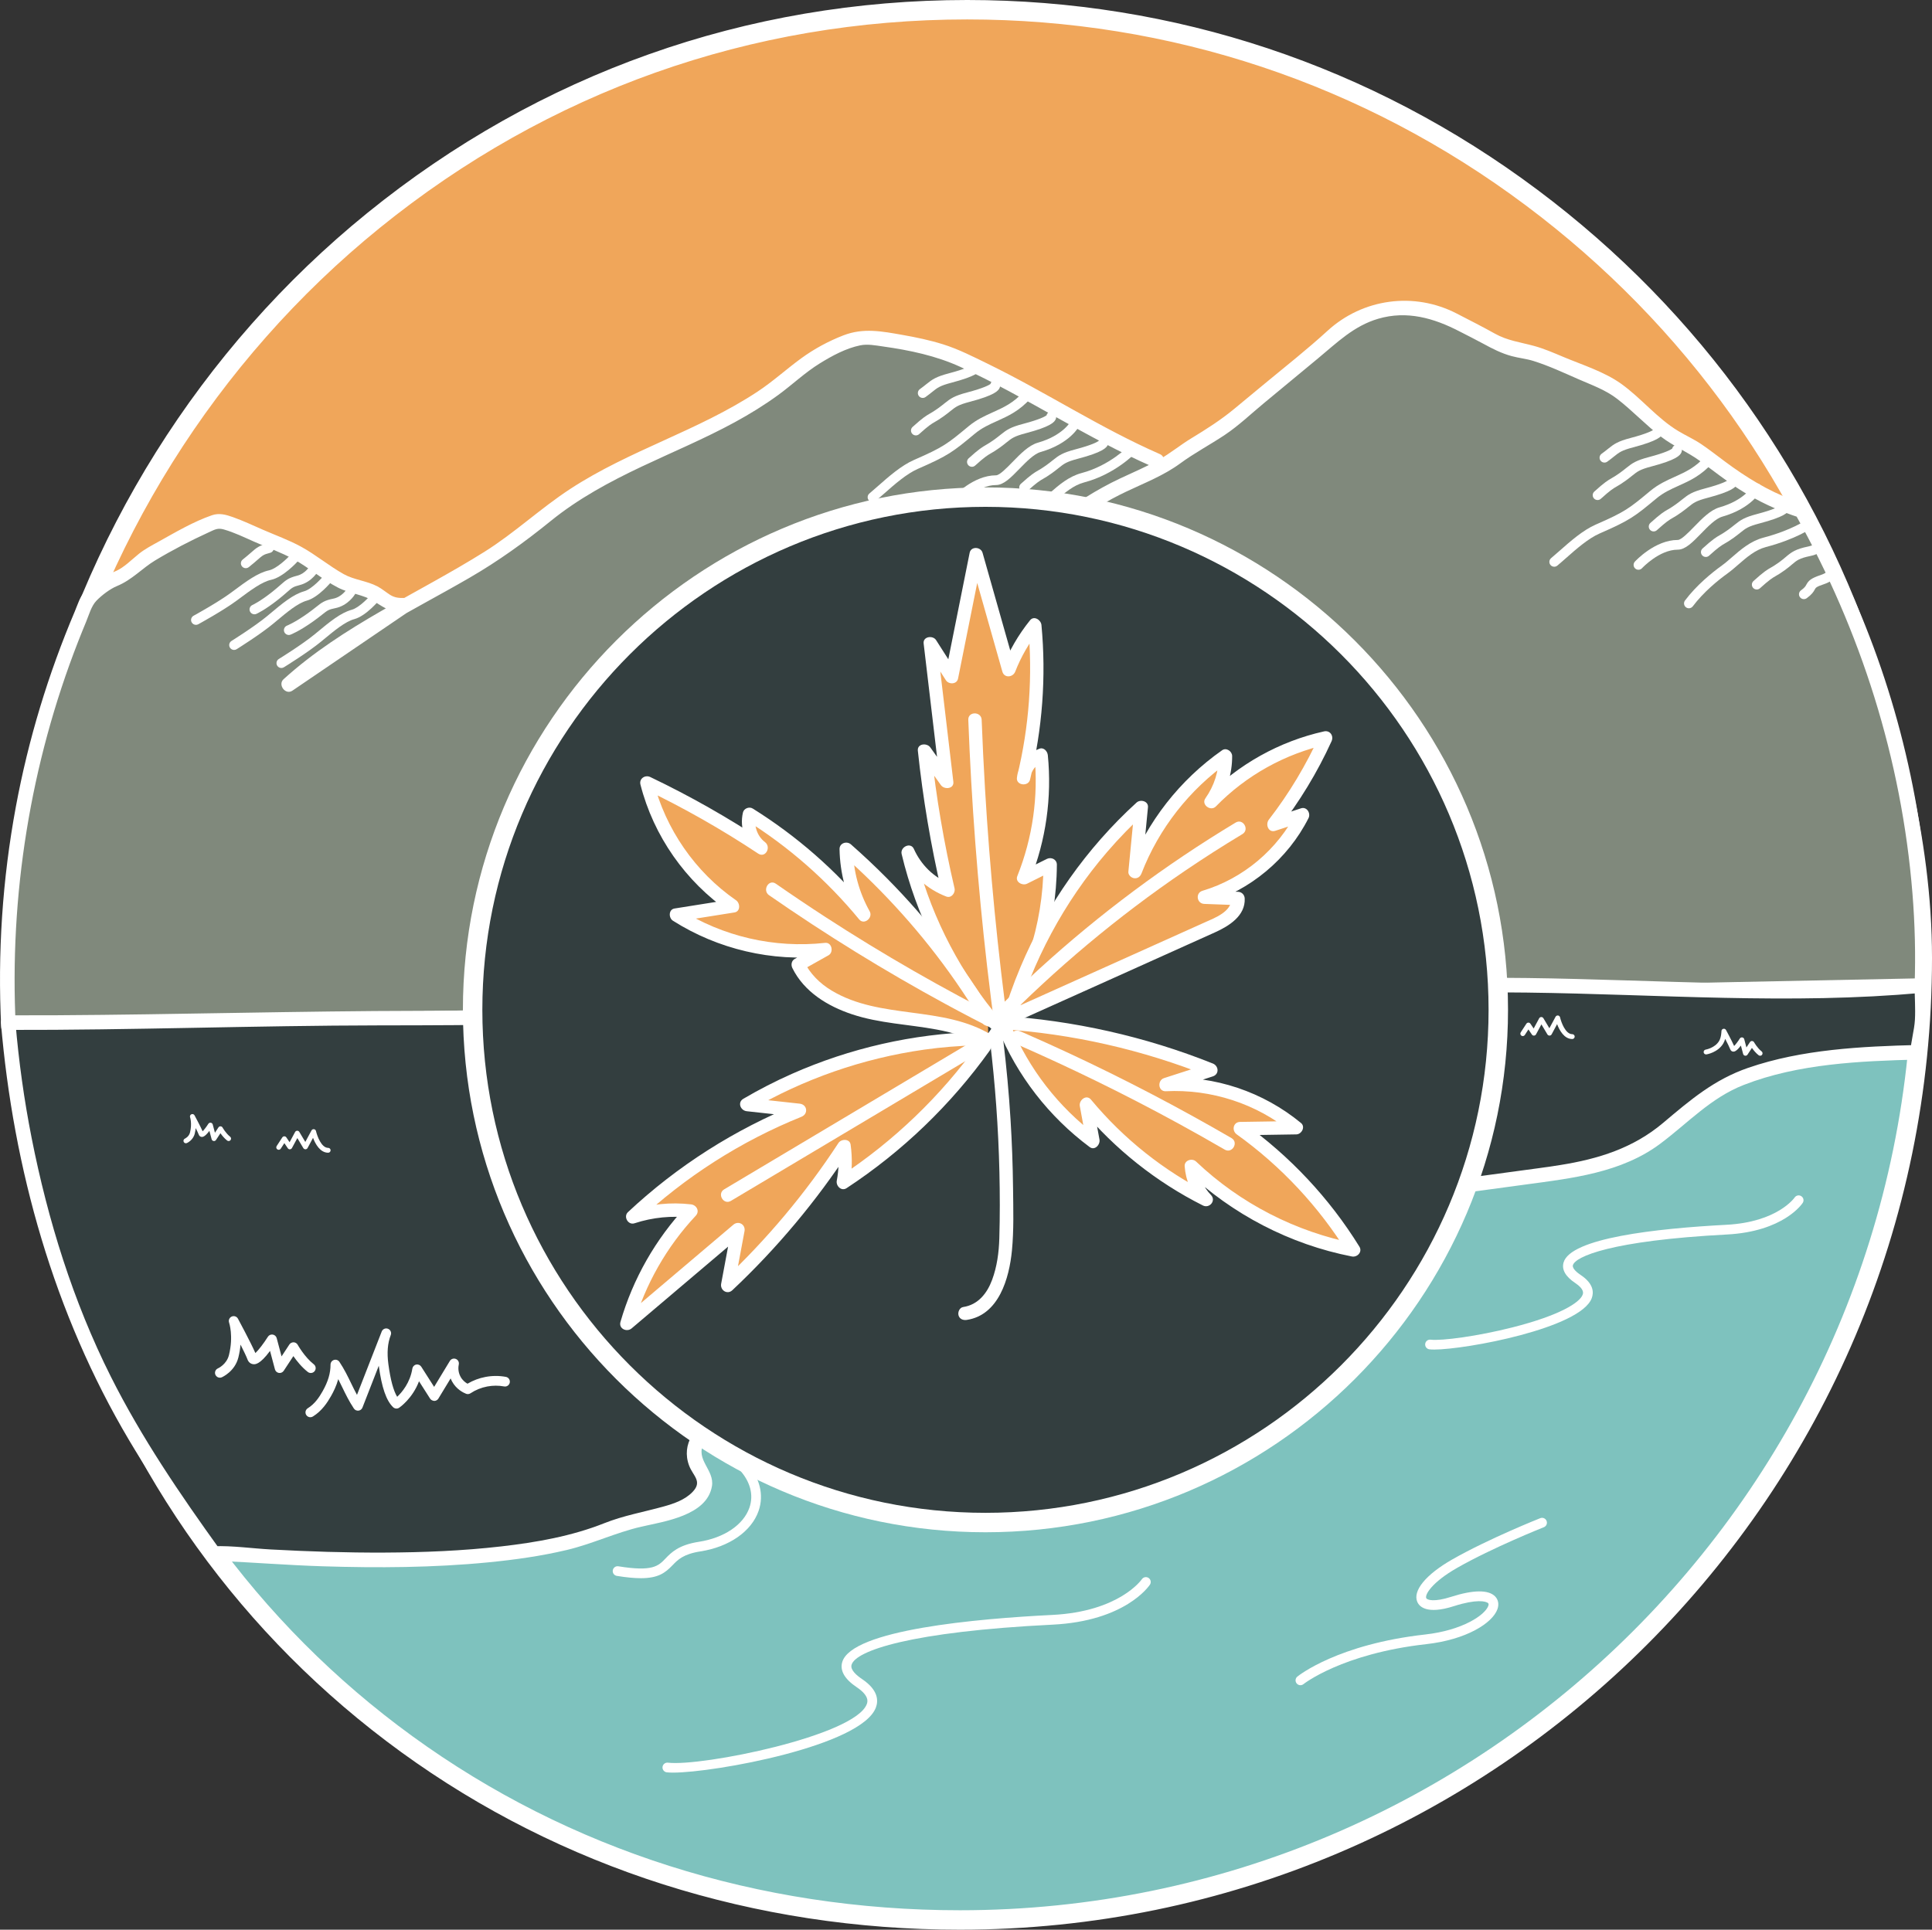 <svg xmlns="http://www.w3.org/2000/svg" id="Layer_2" width="397.492" height="397.111" viewBox="0 0 397.492 397.111"><rect x="0" y="0" width="397.492" height="397.111" fill="#333333" stroke="none"/><g id="Layer_1-2" data-name="Layer_1"><g><g><g><path d="M8.697,154.191C29.113,66.926,106.569,2,199.003,2c87,0,160.731,57.516,186.122,137.039" fill="#f0a65a"></path><path d="M10.644,154.646l-3.895-.911c10.073-43.057,34.519-82.093,68.834-109.918C110.936,15.152,153.614,0,199.003,0c42.617,0,83.2,13.52,117.362,39.097,33.485,25.071,57.921,59.42,70.665,99.334l-3.811,1.217c-12.49-39.117-36.437-72.78-69.252-97.349C280.503,17.244,240.749,4,199.003,4c-44.462,0-86.269,14.843-120.9,42.924C44.474,74.193,20.517,112.449,10.644,154.646Z" fill="#fff"></path></g><g><path d="M382.998,132.75c6.932,20.179,12.494,41.83,12.494,64.361,0,109.352-88.647,198-198,198-85.833,0-156.96-52.794-182.145-131.18" fill="#7ec2be"></path><path d="M197.493,397.111c-42.285,0-82.048-12.648-114.991-36.577-32.613-23.69-56.493-56.884-69.059-95.992l3.809-1.223c12.304,38.294,35.68,70.791,67.601,93.979,32.255,23.43,71.205,35.813,112.64,35.813,108.075,0,196-87.925,196-196,0-24.793-7.068-48.235-12.386-63.711l3.783-1.3c5.41,15.747,12.603,39.619,12.603,65.011,0,110.28-89.72,200-200,200Z" fill="#fff"></path></g><g><path d="M237.869,94.741c-18.359-7.998-23.282-13.326-41.582-21.459-5.333-2.37-16.65-3.896-18.336-3.848-2.96.083-9.812,3.256-14.256,7.108-16.481,14.284-36.174,16.508-52.741,30.692-15.111,12.938-35.226,18.67-51.555,33.604l23.931-16.28c-4.583.218-3.435-1.815-8.82-3.572-3.435-1.12-3.344-.577-6.274-2.69-4.04-2.914-8.647-5.706-13.353-7.341-1.624-.564-8.476-4.025-10.164-3.7-1.9.365-13.738,6.582-15.188,7.863-7.504,6.629-3.813,1.313-11.317,7.942-4.643,10.384-9.547,23.82-12.838,39.925-3.896,19.065-4.282,35.753-3.626,48.411,131.71-2.581,261.951-5.992,393.662-8.573.527-13.857-.782-32.484-6.754-54.708-4.811-17.904-11.989-32.374-17.981-43.025-13.162-4.167-18.419-11.445-25.033-14.495-4.726-2.179-10.953-10.117-15.801-12.01-3.748-1.463-12.694-5.788-15.834-6.218-2.873-.393-5.634-1.392-8.09-2.934l-8-4.149c-7.144-2.744-11.34-2.354-16.232-.66-3.311,1.147-6.271,3.129-8.682,5.672l-18.641,15.432c-2.604,2.746-8.887,5.649-11.852,8-3.802,3.015-9.495,4.98-13.778,7.259-4.681,2.491-11.111,6.588-18.222,13.191" fill="#80897c"></path><path d="M238.626,93.446c-12.253-5.366-23.378-12.71-35.37-18.566-2.995-1.463-6.021-3.012-9.21-4.015-2.737-.861-5.563-1.45-8.386-1.946-4.234-.745-8.018-1.494-12.131.093-3.082,1.19-6.031,2.79-8.699,4.736-3.048,2.224-5.813,4.761-8.974,6.847-6.058,4-12.664,7.038-19.256,10.035-6.595,2.998-13.21,6.022-19.289,9.996-6.126,4.005-11.436,9.043-17.656,12.94-13.879,8.697-29.052,15.093-41.316,26.211-1.246,1.13.399,3.321,1.818,2.356,7.977-5.427,15.954-10.853,23.931-16.28,1.165-.793.82-2.838-.757-2.795-1.153.031-2.108-.023-3.092-.656-.886-.569-1.666-1.249-2.608-1.741-2.19-1.142-4.776-1.319-6.904-2.506-3.03-1.691-5.712-3.97-8.775-5.646-2.531-1.386-5.2-2.333-7.83-3.482-2.045-.893-4.07-1.851-6.175-2.599-1.463-.52-2.846-.912-4.35-.392-3.821,1.321-7.499,3.5-11.018,5.457-1.365.759-2.789,1.5-4.011,2.483-1.482,1.193-3.07,2.826-4.721,3.534-1.184.507-2.244.927-3.301,1.701-1.051.77-2.215,1.6-3.114,2.544-.997,1.047-1.455,2.678-2.019,4.008-5.486,12.925-9.584,26.42-12.146,40.228-2.776,14.957-3.784,30.213-3.017,45.404.04.798.655,1.517,1.5,1.5,51.42-1.008,102.837-2.147,154.253-3.315,51.059-1.16,102.118-2.348,153.178-3.463,28.743-.628,57.486-1.231,86.23-1.795.833-.016,1.47-.675,1.5-1.5.881-24.22-3.556-49.154-12.236-71.746-2.122-5.522-4.514-10.941-7.139-16.242-1.152-2.327-2.349-4.631-3.585-6.914-.57-1.053-1.117-2.13-1.737-3.154-.784-1.294-2.067-1.405-3.437-1.911-5.032-1.856-9.553-4.657-13.84-7.844-1.613-1.199-3.197-2.44-4.858-3.571-1.539-1.049-3.21-1.787-4.796-2.741-4.357-2.623-7.626-6.78-11.755-9.73-3.472-2.48-8.007-3.889-11.922-5.535-1.968-.828-3.963-1.698-6.029-2.257-2.793-.756-5.452-1.079-8.04-2.531-2.562-1.437-5.192-2.755-7.8-4.108-8.771-4.549-19.338-3.124-26.624,3.548-4.131,3.783-8.555,7.261-12.873,10.835-2.093,1.733-4.186,3.465-6.279,5.198-2.811,2.327-5.755,4.197-8.881,6.095-2.267,1.377-4.308,3.078-6.619,4.379-2.601,1.463-5.359,2.616-8.054,3.889-4.777,2.258-9.257,5.13-13.457,8.328-2.602,1.981-5.096,4.09-7.5,6.306-1.423,1.311.703,3.429,2.121,2.121,6.008-5.536,12.671-10.504,20.069-14.032,3.779-1.802,7.766-3.329,11.162-5.827,2.949-2.169,6.176-3.861,9.215-5.893,2.808-1.877,5.367-4.323,7.973-6.48,3.739-3.095,7.478-6.19,11.217-9.286,3.881-3.213,7.327-6.647,12.327-8.119,5.933-1.746,11.476-.139,16.774,2.609,1.616.838,3.254,1.643,4.851,2.516,1.891,1.034,3.739,1.981,5.834,2.552,1.488.406,3.019.539,4.493,1.002,3.188,1,6.247,2.436,9.303,3.772,2.754,1.205,5.543,2.184,7.944,4.041,3.164,2.446,5.901,5.398,9.079,7.829,2.427,1.856,5.266,3.027,7.756,4.811,2.767,1.983,5.414,4.123,8.28,5.967,3.874,2.493,8.049,4.416,12.429,5.835l-.896-.689c13.489,24.032,21.863,50.433,24.085,77.954.511,6.327.675,12.679.444,19.022l1.5-1.5c-51.42,1.008-102.837,2.147-154.253,3.315-51.059,1.16-102.118,2.348-153.178,3.463-28.743.628-57.486,1.231-86.23,1.795l1.5,1.5c-1.366-27.046,2.994-54.214,12.856-79.445.524-1.341,1.063-2.676,1.617-4.004.574-1.375,1.062-3.225,2.108-4.313,1.118-1.161,2.842-2.455,4.22-3.021,3.128-1.285,5.216-3.685,7.865-5.279,3.533-2.127,7.243-4.049,10.992-5.766,1.301-.596,1.873-.967,3.135-.61,2.148.609,4.19,1.609,6.226,2.509,2.736,1.21,5.535,2.19,8.17,3.633,3.157,1.728,5.923,4.189,9.103,5.826,2.438,1.255,5.235,1.396,7.587,2.919,2.137,1.384,3.528,2.285,6.203,2.213l-.757-2.795c-7.977,5.427-15.954,10.853-23.931,16.28.606.785,1.212,1.571,1.818,2.356,10.714-9.713,23.762-15.823,36.159-23.008,5.965-3.457,11.393-7.38,16.74-11.714,5.646-4.576,12.083-8.042,18.63-11.137,6.401-3.025,12.949-5.75,19.172-9.141,3.101-1.69,6.118-3.545,8.972-5.628,2.892-2.111,5.482-4.603,8.535-6.488,2.531-1.563,5.364-3.104,8.307-3.71,1.531-.315,3.161.013,4.688.228,5.484.771,10.898,1.901,15.949,4.215,13.519,6.195,25.865,14.549,39.502,20.521,1.752.767,3.28-1.817,1.514-2.59h0Z" fill="#fff"></path></g><g><path d="M394.549,216.545c-31.498.77-39.989,6.443-45.091,10.332-3.596,2.741-6.735,6.081-10.539,8.525-6.72,4.317-14.92,5.49-22.835,6.562l-36.627,4.959c-2.982.404-4.067,4.154-1.762,6.088h0c.836.701.732,2.017-.198,2.588-18.417,11.298-42.65,6.57-64.328,9.773-4.279.632-8.756,1.722-11.828,4.767-2.359,2.337-3.603,5.552-5.533,8.254-4.593,6.431-12.67,9.429-20.484,10.609-7.814,1.18-15.824.908-23.556,2.541-3.084.651-6.348,1.778-8.086,4.408-1.303,1.972-1.115,4.951.362,6.592,1.124,1.249,1.361,3.049.414,4.437-3.587,5.258-12.334,4.767-18.664,7.483-24.784,10.633-78.381,5.076-81.809,5.234-8.817-12.249-21.624-29.965-29.98-52.996-7.973-21.973-11.097-41.616-12.317-56.257,29.282.082,51.776-1.01,81.057-.928,12.428.035,33.261-.176,45.63-1.387,16.212-1.587,33.858.127,50.074-1.418,15.045-1.433,28.961-1.278,44.069-1.639,18.619-.446,37.826.488,56.375-1.185,39.382-3.552,77.135,2.488,116.518-1.064,0,2.272.082,4.377.082,6.649,0,2.321-.943,4.753-.943,7.074Z" fill="#333e3f"></path><path d="M394.549,215.045c-11.588.3-23.81.888-34.873,4.702-6.99,2.41-11.898,6.6-17.499,11.327-6.17,5.207-13.329,7.427-21.191,8.68-2.89.461-5.795.83-8.695,1.223-8.027,1.087-16.053,2.173-24.08,3.26-2.935.397-5.883.742-8.811,1.193-1.738.268-3.192,1.193-3.959,2.819-.826,1.753-.471,6.262,2.255,6.262l-1.061-.439c.355.394-6.291,3.456-6.845,3.669-2.526.973-5.131,1.73-7.771,2.324-5.08,1.143-10.272,1.659-15.464,1.956-10.484.599-21.03.271-31.467,1.589-4.733.598-9.722,1.399-13.59,4.416-3.909,3.05-5.25,8.057-8.63,11.56-7.518,7.79-19.273,8.287-29.353,9.017-5.427.393-11.472.601-16.512,2.859-3.954,1.771-6.895,5.724-5.219,10.159.8,2.117,2.804,3.232.698,5.414-1.569,1.625-3.817,2.396-5.941,2.986-4.127,1.146-8.23,1.853-12.23,3.444-6.721,2.673-13.994,3.943-21.15,4.766-7.988.918-16.042,1.239-24.079,1.275-7.807.035-15.612-.219-23.407-.645-3.85-.211-7.83-.801-11.69-.663l1.295.743c-8.228-11.43-16.153-23.056-22.486-35.668-7.756-15.447-12.945-32.174-16.287-49.107-1.547-7.84-2.648-15.758-3.32-23.721l-1.5,1.5c25.474.062,50.935-.898,76.408-.932,10.615-.014,21.225-.012,31.836-.343,11.157-.348,22.257-1.627,33.418-1.756,6.583-.076,13.167.051,19.751-.011,6.567-.062,13.058-.551,19.6-1.058,13.371-1.036,26.796-.981,40.196-1.282,13.484-.303,26.974.082,40.457-.302,13.562-.386,27.031-1.91,40.611-2.025,27.132-.229,54.25,2.222,81.377.799,3.361-.176,6.718-.416,10.071-.713l-1.5-1.5c.009,2.323.194,4.679.069,6.999-.122,2.267-.844,4.447-.93,6.724-.073,1.931,2.927,1.928,3,0,.086-2.272.826-4.453.93-6.724.106-2.323-.06-4.673-.069-6.999-.003-.758-.687-1.572-1.5-1.5-27.012,2.394-54.075.291-81.12-.057-6.772-.087-13.546-.057-20.314.187-6.807.245-13.571.899-20.364,1.342-13.599.886-27.235.592-40.853.647-13.382.054-26.813.233-40.184.815-6.65.29-13.262,1.025-19.905,1.375-6.538.345-13.089.299-19.634.271-6.538-.028-13.084-.054-19.613.334-5.125.304-10.228.856-15.358,1.111-10.528.522-21.077.658-31.616.672-24.945.033-49.875.768-74.818.91-3.314.019-6.629.023-9.943.015-.761-.002-1.568.69-1.5,1.5,2.542,30.108,10.925,59.898,26.387,85.965,3.36,5.664,6.994,11.16,10.772,16.553,1.674,2.389,3.357,4.774,5.08,7.127.782,1.067,1.462,1.083,2.63,1.133,7.124.31,14.23.883,21.361,1.105,11.335.353,22.727.294,34.022-.809,5.437-.531,10.875-1.291,16.194-2.554,5.239-1.244,10.089-3.59,15.322-4.79,4.715-1.081,13.448-2.281,14.512-8.287.606-3.423-3.549-5.507-1.627-8.945,1.854-3.317,6.88-3.962,10.238-4.484,14.017-2.18,31.808.094,41.556-12.682,2.205-2.89,3.466-6.542,6.215-9,2.741-2.45,6.578-3.302,10.105-3.865,7.62-1.216,15.397-1.304,23.093-1.504,7.495-.195,15.013-.424,22.429-1.618,3.612-.582,7.192-1.414,10.648-2.621,3.09-1.079,6.901-2.377,9.432-4.509,1.412-1.19,1.822-5.148-.862-5.148l1.061.439c-1.508-1.435-.636-3.235,1.235-3.599.677-.132,1.378-.187,2.06-.279,3.146-.426,6.293-.852,9.439-1.278l22.278-3.016c9.666-1.309,19.802-2.407,27.849-8.439,5.742-4.304,10.378-9.433,17.164-12.079,11.209-4.371,23.895-4.908,35.767-5.215,1.927-.05,1.934-3.05,0-3Z" fill="#fff"></path></g><path d="M295.051,277.723c-.377,0-.697-.015-.953-.045-.548-.063-.941-.561-.877-1.109.064-.547.543-.941,1.109-.877,2.286.264,9.625-.692,16.908-2.545,9.689-2.465,13.779-5.079,14.377-6.705.102-.276.411-1.117-1.521-2.407-1.999-1.334-2.811-2.747-2.411-4.2,1.387-5.051,18.984-7.021,33.503-7.786,10.532-.554,14.003-5.555,14.037-5.605.307-.457.927-.584,1.384-.279.459.303.588.917.288,1.377-.157.24-3.971,5.893-15.604,6.506-23.984,1.262-31.198,4.565-31.68,6.318-.198.72,1.048,1.643,1.592,2.006,2.682,1.789,2.726,3.577,2.29,4.762-2.282,6.205-25.916,10.591-32.442,10.591Z" fill="#fff"></path><path d="M267.552,346.799c-.291,0-.58-.127-.778-.371-.347-.429-.282-1.057.146-1.404.334-.271,8.371-6.652,26.306-8.662,7.718-.864,12.305-4.02,12.975-5.88.14-.389.026-.506-.022-.557-.422-.437-2.441-.877-7.052.604-5.651,1.815-7.141.014-7.52-.846-1.012-2.296,1.732-5.649,7.162-8.752,7.497-4.284,18.022-8.464,18.128-8.506.514-.202,1.095.048,1.298.562s-.048,1.095-.562,1.298c-.104.041-10.501,4.171-17.872,8.383-5.114,2.923-6.643,5.486-6.323,6.209.173.395,1.646.852,5.077-.252,4.585-1.474,7.734-1.506,9.102-.089.652.675.822,1.631.466,2.622-1.035,2.875-6.394,6.268-14.634,7.191-17.291,1.937-25.192,8.165-25.27,8.228-.185.149-.407.222-.628.222Z" fill="#fff"></path><path d="M131.842,324.775c-1.317,0-2.925-.147-4.938-.474-.545-.089-.916-.603-.827-1.147.089-.546.603-.918,1.147-.827,7.054,1.145,8.212-.06,9.68-1.585,1.204-1.251,2.703-2.808,6.883-3.455,5.193-.804,9.179-3.495,10.402-7.024.913-2.635.17-5.423-2.091-7.851-.376-.404-.354-1.037.05-1.413.403-.377,1.037-.355,1.413.05,2.751,2.952,3.668,6.549,2.518,9.869-1.466,4.23-6.059,7.429-11.986,8.346-3.513.544-4.649,1.725-5.748,2.866-1.484,1.541-2.896,2.646-6.503,2.646Z" fill="#fff"></path><path d="M138.484,364.787c-.518,0-.955-.021-1.3-.062-.548-.066-.939-.563-.874-1.112.065-.549.569-.939,1.112-.874,6.936.836,38.492-5.532,40.913-12.055.153-.412.619-1.666-2.076-3.477-2.468-1.658-3.474-3.385-2.988-5.13,1.864-6.707,27.865-8.98,43.197-9.739,13.834-.684,18.409-7.273,18.453-7.34.307-.457.926-.582,1.385-.278.459.304.587.92.285,1.38-.201.306-5.088,7.498-20.024,8.236-29.238,1.445-40.559,5.362-41.369,8.277-.285,1.024,1.027,2.161,2.177,2.934,3.308,2.223,3.368,4.399,2.835,5.833-2.938,7.913-33.217,13.406-41.726,13.406Z" fill="#fff"></path><path d="M208.806,280.797c-.232,0-.466-.081-.656-.245-.416-.362-.461-.994-.098-1.411,3.045-3.502,9.32-5.532,31.159-4.787,20.142.683,32.537-4.207,33.96-5.074.268-.244.663-.333,1.024-.195.518.194.779.771.584,1.287-.471,1.254-7.901,3.229-9.865,3.689-5.381,1.261-14.229,2.678-25.771,2.291-17.951-.604-26.522.582-29.583,4.102-.198.228-.476.344-.755.344Z" fill="#fff"></path><path d="M210.525,207.327c2.254-.164,4.517-.186,6.772-.351.586-.043,1.154-.487,1.125-1.125-.026-.573-.496-1.171-1.125-1.125-2.254.164-4.517.186-6.772.351-.586.043-1.154.487-1.125,1.125.026.573.496,1.171,1.125,1.125h0Z" fill="#fff"></path><g><path d="M40.31,127.587s5.041-2.757,7.8-4.804c2.759-2.047,5.23-3.955,7.459-4.439,2.229-.483,5.058-3.615,5.058-3.615" fill="#80897c"></path><path d="M40.311,128.587c-.354,0-.697-.188-.878-.52-.265-.485-.087-1.092.397-1.357.05-.027,5.014-2.748,7.684-4.729l.47-.349c2.715-2.019,5.06-3.762,7.373-4.264,1.57-.341,3.801-2.503,4.527-3.308.371-.409,1.003-.442,1.413-.072s.442,1.003.072,1.413c-.312.345-3.116,3.385-5.588,3.921-1.89.41-4.179,2.112-6.603,3.915l-.472.351c-2.782,2.064-7.708,4.764-7.916,4.878-.152.083-.317.123-.479.123Z" fill="#fff"></path></g><g><path d="M48.158,132.75s4.873-3.044,7.509-5.247c2.636-2.203,4.992-4.252,7.189-4.863s4.84-3.901,4.84-3.901" fill="#80897c"></path><path d="M48.159,133.75c-.334,0-.66-.167-.849-.47-.292-.468-.15-1.085.318-1.378.048-.03,4.846-3.033,7.398-5.166l.444-.372c2.595-2.174,4.837-4.052,7.118-4.688,1.543-.429,3.648-2.719,4.329-3.564.347-.43.977-.498,1.406-.153.43.346.499.975.153,1.406-.291.362-2.915,3.561-5.352,4.238-1.864.519-4.052,2.353-6.37,4.293l-.446.374c-2.658,2.222-7.42,5.202-7.621,5.328-.165.103-.348.152-.529.152Z" fill="#fff"></path></g><g><path d="M57.886,136.465s4.891-3.015,7.54-5.202,5.017-4.222,7.218-4.82c2.201-.598,4.863-3.872,4.863-3.872" fill="#80897c"></path><path d="M57.887,137.465c-.335,0-.663-.168-.852-.475-.29-.47-.144-1.086.326-1.376.048-.03,4.864-3.005,7.428-5.123l.448-.371c2.608-2.158,4.86-4.022,7.144-4.643,1.55-.422,3.666-2.698,4.35-3.539.349-.428.979-.493,1.407-.145.429.349.493.979.145,1.407-.293.361-2.937,3.543-5.377,4.207-1.867.507-4.066,2.327-6.394,4.254l-.45.372c-2.671,2.206-7.45,5.158-7.652,5.283-.164.101-.345.149-.524.149Z" fill="#fff"></path></g><g><path d="M59.415,129.676s1.626-.612,4.426-2.602c2.8-1.99,2.685-2.457,4.923-2.894s3.393-2.366,3.393-2.366" fill="#80897c"></path><path d="M59.415,130.676c-.404,0-.785-.247-.936-.648-.194-.516.066-1.092.582-1.288.045-.018,1.595-.63,4.201-2.482.805-.573,1.364-1.016,1.807-1.368,1.122-.891,1.685-1.338,3.503-1.693,1.753-.343,2.72-1.887,2.729-1.903.288-.468.902-.618,1.372-.334.47.285.624.894.341,1.366-.056.094-1.414,2.316-4.059,2.833-1.34.262-1.591.46-2.644,1.297-.464.368-1.049.832-1.892,1.431-2.873,2.042-4.581,2.696-4.652,2.723-.116.043-.235.064-.353.064Z" fill="#fff"></path></g><g><path d="M50.561,115.926c2.699-2.125,2.561-2.586,4.775-3.133" fill="#80897c"></path><path d="M50.562,116.926c-.296,0-.589-.131-.786-.381-.342-.434-.267-1.062.167-1.404.776-.611,1.312-1.082,1.737-1.454,1.077-.945,1.618-1.42,3.417-1.864.537-.132,1.078.195,1.21.731s-.195,1.078-.731,1.21c-1.326.328-1.566.539-2.578,1.426-.445.391-1.006.883-1.818,1.522-.183.145-.401.214-.618.214Z" fill="#fff"></path></g><g><path d="M52.34,125.417s1.591-.696,4.284-2.829c2.692-2.133,2.553-2.594,4.766-3.148s3.265-2.539,3.265-2.539" fill="#80897c"></path><path d="M52.34,126.417c-.385,0-.752-.224-.916-.6-.221-.505.008-1.093.513-1.315.021-.009,1.541-.697,4.066-2.698.774-.613,1.309-1.085,1.732-1.459,1.075-.948,1.614-1.424,3.412-1.875,1.731-.434,2.615-2.021,2.624-2.038.258-.489.863-.675,1.352-.416.488.259.674.864.416,1.352-.052.097-1.291,2.386-3.905,3.042-1.326.332-1.565.543-2.574,1.434-.444.392-1.004.885-1.814,1.527-2.762,2.189-4.435,2.931-4.504,2.961-.13.057-.266.084-.4.084Z" fill="#fff"></path></g><path d="M319.769,116.627c-.288,0-.573-.124-.771-.362-.352-.425-.293-1.056.133-1.408.548-.454,1.145-.981,1.777-1.541,2.128-1.88,4.776-4.22,7.404-5.365,6.063-2.644,6.853-3.3,11.234-6.939,1.647-1.369,3.354-2.137,5.003-2.88,2.199-.991,4.276-1.927,6.307-4.24.365-.415.996-.456,1.412-.092.415.364.456.996.092,1.411-2.317,2.639-4.692,3.709-6.989,4.744-1.599.72-3.107,1.4-4.547,2.595-4.461,3.706-5.389,4.477-11.713,7.234-2.339,1.02-4.856,3.244-6.879,5.031-.65.575-1.264,1.116-1.826,1.582-.187.155-.412.23-.637.23Z" fill="#fff"></path><path d="M347.474,125.176c-.209,0-.42-.065-.601-.201-.441-.332-.529-.959-.197-1.4,2.362-3.136,5.462-5.671,7.646-7.245.628-.452,1.286-1.025,1.982-1.632,1.807-1.574,3.854-3.357,6.5-4.054,5.855-1.543,8.774-3.609,8.804-3.63.448-.321,1.072-.22,1.395.227.323.447.224,1.07-.223,1.394-.128.093-3.212,2.296-9.466,3.943-2.194.578-3.975,2.129-5.695,3.628-.733.638-1.425,1.241-2.128,1.747-2.071,1.493-5.006,3.889-7.217,6.825-.196.261-.496.398-.8.398Z" fill="#fff"></path><path d="M337.1,117.251c-.242,0-.485-.087-.678-.264-.406-.375-.432-1.007-.058-1.413.167-.182,4.156-4.456,8.815-4.456.727,0,2.192-1.506,3.37-2.717,1.658-1.705,3.373-3.467,5.246-4.001,5.164-1.472,6.732-4.356,6.748-4.385.255-.485.855-.679,1.345-.427.488.251.684.845.437,1.335-.075.149-1.91,3.67-7.98,5.401-1.361.387-2.955,2.026-4.362,3.472-1.734,1.783-3.232,3.322-4.803,3.322-3.792,0-7.31,3.772-7.345,3.81-.197.214-.466.323-.735.323Z" fill="#fff"></path><path d="M328.686,102.903c-.272,0-.544-.111-.742-.329-.37-.41-.338-1.042.071-1.413,2.138-1.933,2.785-2.306,3.604-2.779.43-.248.873-.503,1.653-1.065.54-.389.946-.715,1.299-.999,1.282-1.03,2.018-1.556,4.685-2.259,3.401-.896,4.479-1.513,4.783-1.736.05-.23.181-.445.387-.595.444-.327,1.069-.23,1.397.215.222.302.273.71.138,1.092-.256.723-1.192,1.64-6.195,2.958-2.375.626-2.866,1.021-3.942,1.885-.375.301-.808.648-1.383,1.062-.861.621-1.371.915-1.821,1.174-.744.43-1.282.741-3.262,2.531-.191.173-.432.258-.671.258ZM344.207,93.124c.001.001.002.001.002.002,0-.001-.001-.001-.002-.002ZM344.206,93.122c0,0,0,.001.001.001-.001-0-.001-.001-.001-.001Z" fill="#fff"></path><path d="M330.099,95.195c-.311,0-.617-.144-.812-.416-.322-.448-.221-1.073.228-1.396.539-.389.945-.715,1.298-.999,1.283-1.03,2.018-1.557,4.687-2.259,3.401-.896,4.478-1.513,4.782-1.736.05-.23.181-.445.387-.595.443-.327,1.07-.231,1.397.215.222.302.273.71.138,1.092-.256.723-1.191,1.64-6.194,2.958-2.376.626-2.867,1.021-3.943,1.885-.376.301-.808.648-1.383,1.062-.177.127-.381.188-.583.188ZM340.449,89.19c.001.001.002.001.002.002,0-.001-.001-.001-.002-.002ZM340.448,89.188v.001-.001Z" fill="#fff"></path><path d="M340.219,109.363c-.272,0-.544-.111-.742-.329-.37-.41-.338-1.042.071-1.413,2.138-1.933,2.785-2.307,3.604-2.779.429-.248.872-.503,1.652-1.065.54-.389.945-.715,1.299-.999,1.282-1.03,2.018-1.556,4.686-2.259,3.401-.896,4.478-1.514,4.782-1.736.05-.231.181-.445.387-.596.444-.327,1.07-.23,1.397.216.222.302.273.71.138,1.092-.256.723-1.192,1.64-6.194,2.958-2.376.626-2.867,1.021-3.943,1.885-.376.302-.808.648-1.383,1.062-.861.621-1.371.915-1.82,1.174-.744.43-1.281.74-3.262,2.531-.191.173-.432.258-.671.258ZM355.739,99.583c.001 0.0.001.001.002.002-.001-0-.001-.001-.002-.002ZM355.738,99.581v.001-.001Z" fill="#fff"></path><path d="M350.955,114.616c-.272,0-.544-.111-.742-.33-.37-.41-.338-1.042.071-1.412,2.139-1.933,2.785-2.306,3.604-2.779.429-.248.872-.503,1.652-1.065.539-.388.944-.714,1.297-.998,1.282-1.03,2.018-1.557,4.687-2.26,3.401-.896,4.478-1.514,4.782-1.736.05-.23.181-.444.387-.595.443-.327,1.069-.23,1.397.215.222.302.273.71.138,1.092-.256.723-1.191,1.64-6.194,2.958-2.377.626-2.868,1.021-3.944,1.885-.375.301-.807.648-1.38,1.062-.862.621-1.372.915-1.821,1.174-.744.43-1.282.741-3.263,2.531-.191.173-.432.258-.671.258ZM366.476,104.836c.001.001.002.001.002.002,0-.001-.001-.001-.002-.002ZM366.475,104.834c0,0,0,.001.001.001-.001-0-.001-.001-.001-.001Z" fill="#fff"></path><path d="M137.694,245.623c-.142,0-.282-.061-.379-.174-.318-.37-.509-.96-.598-1.867l-.852,1.665c-.085.167-.288.298-.445.272-.185,0-.355-.103-.442-.267-.25-.473-.411-.913-.566-1.339-.003-.008-.006-.017-.009-.024-.109.2-.223.373-.324.517-.272.386-.663.867-1.268,1.164-.249.119-.547.019-.669-.229-.122-.248-.02-.548.229-.67.4-.196.675-.535.892-.842.356-.506.536-.942.584-1.415.022-.219.186-.397.402-.44.217-.041.435.062.538.258.25.473.411.913.566,1.339.035.095.069.188.104.282l1.61-3.148v-.001c.126-.245.429-.343.673-.218.246.126.343.427.218.673l-.002.004c-.215.422-.309.943-.288,1.595.026.789.106,1.289.2,1.606.272-.258.605-.675.76-1.262.053-.201.225-.349.431-.37.21-.025.405.087.499.271l.481.953.872-1.154c.146-.195.412-.256.63-.143.217.113.32.366.244.599-.029.088-.084.32.023.578.053.126.13.22.203.287.334-.14.685-.226,1.047-.256.431-.038.857.005,1.271.125.265.077.418.354.341.619s-.354.421-.62.342c-.295-.085-.601-.113-.908-.09-.332.028-.65.121-.947.276-.142.076-.313.076-.458.003-.16-.082-.529-.308-.772-.754l-.612.811c-.104.138-.266.207-.444.197-.172-.016-.324-.118-.401-.272l-.37-.733c-.507.785-1.167,1.15-1.205,1.171-.075.041-.157.061-.238.061Z" fill="#fff"></path><path d="M288.17,228.02c-.142,0-.282-.061-.38-.175-.317-.369-.508-.959-.597-1.866l-.852,1.665c-.086.167-.291.275-.445.272-.186,0-.355-.103-.442-.267-.249-.472-.409-.911-.564-1.337-.004-.009-.007-.018-.01-.026-.109.201-.224.373-.325.517-.271.386-.66.866-1.267,1.164-.249.119-.548.02-.67-.229-.121-.248-.019-.548.229-.67.401-.196.676-.535.891-.842.356-.505.537-.941.585-1.414.021-.22.185-.398.401-.44.22-.047.434.062.537.256.251.474.412.915.568,1.342.034.095.068.188.103.279l1.608-3.145c.001-.001.001-.003.002-.004h0c.126-.246.427-.342.673-.218.246.126.344.427.218.673h0l-.002.004c-.215.422-.309.943-.287,1.596.026.797.11,1.294.201,1.604.271-.257.604-.673.759-1.26.053-.201.225-.349.431-.37.203-.025.405.087.499.271l.481.953.871-1.154c.148-.195.417-.254.631-.143.217.113.319.366.244.599-.029.088-.085.321.022.577.053.127.13.221.203.289.271-.113.627-.221,1.047-.257.427-.038.867.007,1.273.127.265.077.417.355.339.62-.077.265-.357.416-.62.339-.202-.06-.519-.12-.907-.09-.417.036-.744.17-.944.276-.146.075-.317.077-.463.002-.197-.102-.54-.328-.77-.753l-.612.811c-.104.138-.261.207-.444.197-.172-.016-.323-.118-.401-.272l-.37-.733c-.507.785-1.168,1.151-1.206,1.171-.074.041-.156.061-.237.061Z" fill="#fff"></path><path d="M361.433,121.312c-.272,0-.544-.111-.742-.329-.37-.41-.338-1.042.071-1.413,2.138-1.933,2.785-2.306,3.604-2.779.429-.248.872-.503,1.652-1.065.581-.419,1.006-.78,1.38-1.098,1.2-1.02,2.008-1.624,4.655-2.171.963-.2,1.154-.457,1.156-.459-.024.028-.077-.06-.077-.061-.367-.413-.33-1.045.083-1.412.411-.367,1.045-.33,1.411.083.386.434.741,1.229.473,2.04-.435,1.311-2.095,1.655-2.64,1.768-2.277.472-2.774.895-3.766,1.737-.403.343-.86.731-1.508,1.197-.861.621-1.371.915-1.821,1.174-.744.43-1.282.741-3.262,2.531-.191.173-.432.258-.671.258Z" fill="#fff"></path><path d="M371.126,123.296c-.311,0-.617-.145-.812-.416-.322-.448-.221-1.073.228-1.396.768-.553.935-.862,1.095-1.162.463-.859.979-1.327,2.981-1.997,1.339-.448,1.532-1.019,1.534-1.024l.978.203.992.126c-.036.284-.345,1.747-2.869,2.591-1.574.527-1.686.734-1.854,1.048-.287.535-.633,1.078-1.688,1.837-.177.127-.381.188-.583.188Z" fill="#fff"></path><path d="M67.52,237.218c-1.664,0-2.639-1.807-3.116-3.062l-1.124,2.094c-.085.159-.249.26-.429.264-.176-.005-.349-.089-.441-.243l-1.235-2.068-1.107,2.049c-.083.154-.24.253-.415.262-.176.022-.341-.074-.439-.219l-.71-1.05-.746,1.145c-.151.23-.461.295-.692.146-.231-.15-.297-.461-.146-.691l1.157-1.775c.091-.141.247-.226.415-.228h.004c.166,0,.321.082.414.22l.67.991,1.133-2.098c.085-.158.25-.259.429-.263.165-.01.348.09.44.243l1.233,2.065,1.27-2.365c.098-.184.296-.288.507-.259.207.027.375.182.421.385.219.962,1.095,3.458,2.505,3.458.276,0,.5.224.5.5s-.224.5-.5.5Z" fill="#fff"></path><g><path d="M38.247,234.772s1.048-.455,1.333-1.604c.501-2.019,0-3.409,0-3.409,0,0,1.481,2.752,1.778,3.556s1.926-1.778,1.926-1.778l.741,2.78,1.333-2.028s.69,1.253,1.678,2.028" fill="#333e3f"></path><path d="M38.248,235.272c-.193,0-.377-.112-.459-.301-.11-.253.005-.546.256-.656.035-.016.831-.384,1.05-1.267.454-1.83.019-3.108.014-3.121-.086-.247.031-.52.27-.624s.518-.011.642.219c.054.102,1.203,2.237,1.669,3.287.3-.295.775-.911,1.171-1.538.106-.168.299-.258.499-.228.196.03.356.174.407.365l.454,1.7.72-1.095c.097-.146.251-.245.438-.225.175.006.334.104.418.258.006.012.655,1.176,1.549,1.876.217.171.255.484.085.702-.171.218-.484.255-.702.085-.579-.454-1.057-1.049-1.376-1.502l-.909,1.383c-.109.165-.303.254-.498.219-.194-.031-.353-.174-.403-.364l-.46-1.726c-.981,1.311-1.439,1.26-1.612,1.246-.268-.028-.479-.203-.581-.479-.096-.261-.341-.772-.625-1.336-.036.353-.098.733-.198,1.137-.341,1.373-1.568,1.92-1.62,1.942-.065.027-.132.041-.199.041Z" fill="#fff"></path></g><path d="M323.476,213.819c-1.664,0-2.64-1.807-3.116-3.062l-1.124,2.095c-.085.159-.249.26-.429.264-.188-.01-.349-.09-.441-.244l-1.234-2.067-1.105,2.049c-.084.154-.241.253-.415.262-.191.018-.343-.074-.439-.219l-.711-1.051-.746,1.146c-.15.231-.46.296-.692.146-.23-.15-.296-.461-.146-.692l1.157-1.775c.092-.14.247-.225.415-.227.147-.015.324.081.418.22l.671.991,1.132-2.098c.086-.158.25-.259.43-.263.172-.005.348.09.44.244l1.232,2.064,1.27-2.365c.099-.185.306-.284.508-.259.206.027.374.182.42.385.219.962,1.096,3.458,2.507,3.458.276,0,.5.224.5.5s-.224.5-.5.5Z" fill="#fff"></path><g><path d="M351.006,216.491s2.111-.333,3.111-2.009c.549-.92.555-2.279.555-2.279,0,0,1.481,2.752,1.778,3.556s1.926-1.778,1.926-1.778l.741,2.78,1.333-2.028s.69,1.253,1.678,2.028" fill="#333e3f"></path><path d="M362.128,217.26c-.108,0-.217-.035-.309-.106-.579-.454-1.057-1.049-1.375-1.502l-.91,1.383c-.108.165-.305.253-.498.219-.194-.031-.353-.174-.403-.364l-.459-1.725c-.983,1.312-1.443,1.26-1.612,1.245-.268-.028-.479-.203-.58-.479-.142-.383-.596-1.291-1.04-2.146-.091.324-.218.656-.395.953-1.107,1.856-3.367,2.231-3.463,2.247-.269.038-.528-.142-.571-.415-.044-.272.142-.528.414-.573.019-.003,1.897-.323,2.761-1.771.471-.788.484-2.014.484-2.026.002-.229.158-.427.38-.482s.452.047.561.248c.055.102,1.203,2.237,1.669,3.288.301-.296.775-.912,1.172-1.539.106-.169.302-.259.498-.228.196.03.356.174.408.365l.452,1.7.721-1.095c.097-.147.267-.248.438-.225.175.006.334.104.418.258.007.012.656,1.176,1.549,1.876.218.171.255.485.085.702-.099.126-.246.191-.394.191Z" fill="#fff"></path></g><path d="M63.852,291.654c-.334,0-.659-.167-.849-.47-.292-.469-.15-1.086.318-1.378,1.465-.916,2.366-2.287,3.055-3.508,1.125-1.995,1.627-3.686,1.627-5.48,0-.44.289-.829.71-.957.422-.131.877.035,1.122.403,1.005,1.51,1.707,2.96,2.386,4.362.399.825.785,1.623,1.225,2.424l5.083-13.027c.001-.003.002-.006.003-.008.201-.515.781-.771,1.295-.568.515.201.769.78.568,1.295l-.004.01c-.646,1.662-.804,3.629-.483,6.011.43,3.192,1.036,5.433,1.806,6.685.973-.915,2.66-2.878,3.124-5.81.065-.41.377-.738.784-.822.412-.086.824.091,1.047.44l2.648,4.149,3.24-5.34c.253-.418.771-.59,1.226-.41.454.182.71.664.606,1.142-.086.397-.225,1.439.356,2.512.408.753.998,1.198,1.436,1.444,1.15-.679,2.395-1.147,3.708-1.395,1.385-.261,2.794-.266,4.188-.011.543.099.903.619.804,1.163-.1.543-.615.911-1.164.804-1.15-.209-2.314-.206-3.458.009-1.239.233-2.403.705-3.462,1.401-.271.18-.612.216-.915.096-.575-.226-2.009-.926-2.895-2.559-.108-.198-.2-.396-.278-.593l-2.516,4.147c-.179.296-.498.478-.844.481-.311-.029-.668-.171-.854-.462l-2.288-3.585c-1.326,3.538-3.942,5.354-4.074,5.444-.39.266-.912.221-1.252-.103-1.407-1.34-2.345-4.051-2.952-8.531l-3.359,8.608c-.136.348-.453.591-.824.631-.375.039-.733-.129-.94-.44-1.005-1.51-1.707-2.96-2.386-4.362-.275-.569-.544-1.125-.83-1.679-.387,1.415-.98,2.587-1.474,3.462-.765,1.355-1.88,3.062-3.737,4.221-.165.104-.348.152-.529.152Z" fill="#fff"></path><g><path d="M45.237,282.516s2.232-.968,2.838-3.414c1.067-4.299,0-7.257,0-7.257,0,0,3.154,5.859,3.784,7.569s4.1-3.784,4.1-3.784l1.577,5.918,2.838-4.318s1.468,2.667,3.573,4.318" fill="#333e3f"></path><path d="M45.237,283.516c-.386,0-.754-.225-.918-.603-.219-.505.011-1.091.514-1.312.077-.034,1.797-.828,2.271-2.74.972-3.916.038-6.653.029-6.681-.173-.492.061-1.037.539-1.248.48-.209,1.037-.02,1.284.439.118.218,2.624,4.879,3.588,7.078.642-.607,1.694-1.965,2.57-3.354.212-.336.6-.516.997-.454.393.06.713.347.815.73l1.001,3.76,1.612-2.451c.192-.293.51-.448.874-.45.35.014.667.209.837.516.014.025,1.402,2.515,3.314,4.015.435.342.51.97.169,1.404-.341.436-.97.51-1.404.17-1.26-.989-2.294-2.291-2.97-3.263l-1.988,3.024c-.216.329-.606.501-.995.438-.389-.063-.705-.349-.807-.729l-1.013-3.802c-2.12,2.872-3.091,2.771-3.453,2.732-.544-.058-.976-.413-1.184-.977-.224-.608-.8-1.799-1.433-3.052-.071.81-.208,1.692-.442,2.635-.718,2.893-3.302,4.043-3.411,4.09-.129.057-.265.083-.397.083Z" fill="#fff"></path></g><path d="M179.511,103.325c-.288,0-.573-.124-.771-.362-.353-.425-.293-1.056.132-1.408.548-.455,1.146-.982,1.779-1.542,2.127-1.88,4.775-4.219,7.403-5.364,6.062-2.644,6.852-3.299,11.234-6.939,1.648-1.369,3.353-2.137,5.002-2.88,2.2-.991,4.277-1.927,6.308-4.24.365-.415.997-.456,1.411-.092.415.364.456.996.092,1.411-2.317,2.639-4.692,3.709-6.989,4.744-1.598.72-3.107,1.4-4.546,2.595-4.461,3.706-5.39,4.477-11.713,7.234-2.339,1.02-4.855,3.243-6.878,5.03-.651.575-1.265,1.117-1.828,1.583-.187.155-.413.23-.637.23Z" fill="#fff"></path><path d="M207.217,111.874c-.209,0-.42-.065-.601-.201-.441-.332-.529-.959-.197-1.4,2.362-3.138,5.462-5.671,7.646-7.245.627-.451,1.284-1.024,1.98-1.631,1.807-1.574,3.854-3.358,6.501-4.055,5.778-1.522,9.617-5.508,9.655-5.548.38-.4,1.012-.417,1.413-.037.4.379.418,1.011.039,1.412-.17.181-4.25,4.435-10.598,6.107-2.195.579-3.976,2.129-5.697,3.629-.732.638-1.423,1.241-2.125,1.747-2.072,1.492-5.006,3.887-7.218,6.825-.196.261-.496.398-.8.398Z" fill="#fff"></path><path d="M196.842,103.949c-.242,0-.485-.087-.677-.264-.406-.375-.433-1.007-.059-1.413.168-.182,4.157-4.456,8.816-4.456.727,0,2.192-1.507,3.37-2.717,1.658-1.704,3.373-3.467,5.247-4,5.165-1.472,6.733-4.356,6.748-4.385.256-.485.857-.679,1.345-.427s.684.845.437,1.335c-.075.149-1.911,3.67-7.982,5.401-1.36.387-2.955,2.026-4.361,3.472-1.735,1.783-3.233,3.322-4.804,3.322-3.792,0-7.31,3.772-7.344,3.81-.197.214-.466.323-.736.323Z" fill="#fff"></path><path d="M188.429,89.601c-.273,0-.545-.111-.742-.329-.371-.41-.339-1.042.071-1.413,2.138-1.933,2.785-2.307,3.604-2.779.428-.248.872-.503,1.652-1.065.541-.389.946-.715,1.299-.999,1.283-1.03,2.018-1.556,4.686-2.259,3.402-.896,4.479-1.514,4.783-1.736.05-.231.181-.445.387-.596.444-.327,1.071-.23,1.397.216.222.302.273.71.138,1.092-.256.723-1.193,1.64-6.195,2.958-2.375.626-2.867,1.021-3.943,1.885-.375.301-.808.648-1.382,1.062-.862.621-1.372.915-1.821,1.174-.744.43-1.282.74-3.262,2.531-.191.173-.432.258-.67.258ZM203.95,79.821c.001 0.0.001.001.002.002-0-0-.001-.001-.002-.002ZM203.948,79.819l.001.001-.001-.001Z" fill="#fff"></path><path d="M189.842,81.892c-.311,0-.617-.145-.812-.416-.323-.448-.221-1.073.227-1.396.541-.389.946-.715,1.299-.999,1.283-1.03,2.018-1.556,4.686-2.259,3.401-.896,4.479-1.513,4.783-1.736.05-.23.181-.445.386-.595.446-.326,1.071-.229,1.398.215.222.302.273.71.138,1.092-.256.723-1.192,1.64-6.195,2.958-2.375.626-2.867,1.021-3.943,1.885-.375.301-.808.648-1.382,1.062-.177.127-.381.188-.584.188ZM200.193,75.888c0.0.001.001.001.001.002-0-.001-.001-.001-.001-.002ZM200.191,75.885c0.0 0.0.001.001.001.001,0-0-0-.001-.001-.001Z" fill="#fff"></path><path d="M199.962,96.061c-.273,0-.545-.111-.742-.329-.371-.41-.339-1.042.071-1.413,2.138-1.933,2.785-2.307,3.604-2.779.428-.248.872-.503,1.652-1.065.54-.389.945-.715,1.298-.998,1.283-1.03,2.018-1.557,4.686-2.259,3.401-.896,4.479-1.514,4.783-1.736.05-.23.181-.445.386-.595.446-.326,1.071-.229,1.398.215.222.302.273.71.138,1.092-.256.723-1.192,1.64-6.195,2.958-2.376.626-2.867,1.021-3.944,1.885-.375.301-.807.648-1.381,1.062-.862.621-1.372.915-1.821,1.174-.744.43-1.282.74-3.262,2.531-.191.173-.432.258-.67.258ZM215.483,86.281c0.0.001.001.001.001.002-0-.001-.001-.001-.001-.002ZM215.481,86.278c0.0 0.0 0.0.001.001.001-0-0-0-.001-.001-.001Z" fill="#fff"></path><path d="M210.698,101.313c-.273,0-.545-.111-.742-.33-.371-.41-.338-1.042.071-1.412,2.138-1.933,2.785-2.306,3.604-2.779.429-.248.872-.503,1.652-1.065.54-.389.945-.715,1.298-.998,1.283-1.031,2.018-1.557,4.686-2.26,3.401-.896,4.479-1.513,4.783-1.736.05-.23.181-.445.386-.595.445-.327,1.071-.23,1.398.215.222.302.273.71.138,1.092-.256.723-1.192,1.64-6.195,2.958-2.375.626-2.867,1.021-3.943,1.885-.375.301-.808.648-1.382,1.062-.862.621-1.372.915-1.821,1.174-.745.43-1.283.741-3.263,2.531-.191.173-.431.258-.67.258ZM226.219,91.534c0.0.001.001.001.001.002-0-.001-.001-.001-.001-.002ZM226.217,91.532c0.0 0.0.001.001.001.001-0-0-0-.001-.001-.001Z" fill="#fff"></path><path d="M274.593,270.411c-.083,0-.17-.006-.258-.018-.662-.094-1.116-.493-1.057-.932.022-.159.109-.301.253-.409.238-.181.619-.255,1.016-.201.663.092,1.117.492,1.058.932l-.001.001c-.053.38-.47.627-1.011.627ZM274.294,269.397c-.277,0-.445.096-.457.141-.003.044.169.24.575.297.376.052.618-.074.634-.129.001-.045-.171-.24-.575-.296-.063-.009-.122-.013-.177-.013ZM275.325,269.745h.007-.007Z" fill="#fff"></path></g><g><circle cx="202.75" cy="207.812" r="105.511" fill="#333e3f"></circle><path d="M202.75,315.323c-59.282,0-107.511-48.229-107.511-107.511s48.229-107.511,107.511-107.511,107.511,48.229,107.511,107.511-48.229,107.511-107.511,107.511ZM202.75,104.301c-57.076,0-103.511,46.435-103.511,103.511s46.435,103.511,103.511,103.511,103.511-46.435,103.511-103.511-46.435-103.511-103.511-103.511Z" fill="#fff"></path></g><g><g><path d="M203.463,209.156c-7.992-9.811-13.726-21.451-16.634-33.767,1.55,3.559,4.594,6.438,8.233,7.787-2.213-9.444-3.834-19.028-4.849-28.675,1.518,2.126,3.037,4.251,4.555,6.377-1.121-9.485-2.243-18.97-3.364-28.456,1.46,2.287,2.92,4.574,4.38,6.86,1.68-8.388,3.36-16.776,5.04-25.164,2.242,7.908,4.484,15.816,6.726,23.725,1.28-3.331,3.091-6.457,5.343-9.225,1.013,10.517.231,21.204-2.3,31.462.169-2.075,1.645-3.987,3.611-4.674.878,8.543-.362,17.297-3.579,25.26,1.813-.906,3.626-1.812,5.439-2.719-.03,12.581-4.118,25.12-11.509,35.301" fill="#f0a65a"></path><path d="M204.435,208.184c-7.837-9.661-13.399-21.066-16.281-33.161l-2.512,1.059c1.758,3.921,5.064,6.89,9.055,8.418,1.036.397,1.908-.761,1.691-1.691-2.178-9.329-3.79-18.783-4.8-28.31l-2.561.694c1.518,2.126,3.037,4.251,4.555,6.377.695.972,2.739.806,2.561-.694-1.121-9.485-2.243-18.97-3.364-28.456l-2.561.694c1.46,2.287,2.92,4.574,4.38,6.86.592.927,2.268.893,2.512-.328,1.68-8.388,3.36-16.776,5.04-25.164h-2.651c2.242,7.908,4.484,15.816,6.726,23.725.396,1.397,2.18,1.206,2.651,0,1.209-3.1,2.902-6.027,4.99-8.619l-2.346-.972c.982,10.42.236,20.93-2.251,31.097l2.7.365c.161-1.467,1.227-2.823,2.602-3.348l-1.74-1.325c.841,8.474-.368,16.988-3.53,24.895-.485,1.212,1.062,2.031,2.019,1.552,1.813-.906,3.626-1.812,5.439-2.719l-2.068-1.187c-.066,12.398-4.07,24.557-11.321,34.607-1.037,1.437,1.347,2.811,2.374,1.388,7.519-10.422,11.629-23.149,11.697-35.995.006-1.095-1.158-1.642-2.068-1.187-1.813.906-3.626,1.812-5.439,2.719l2.019,1.552c3.24-8.099,4.49-16.945,3.628-25.625-.079-.799-.827-1.674-1.74-1.325-2.624,1.002-4.313,3.211-4.62,5.999-.171,1.551,2.337,1.848,2.7.365,2.543-10.394,3.354-21.174,2.349-31.827-.098-1.041-1.522-1.996-2.346-.972-2.406,2.988-4.302,6.258-5.697,9.832h2.651c-2.242-7.908-4.484-15.816-6.726-23.725-.352-1.241-2.375-1.376-2.651,0-1.68,8.388-3.36,16.776-5.04,25.164l2.512-.328c-1.46-2.287-2.92-4.574-4.38-6.86-.666-1.043-2.733-.755-2.561.694,1.121,9.485,2.243,18.97,3.364,28.456l2.561-.694c-1.518-2.126-3.037-4.251-4.555-6.377-.7-.98-2.72-.803-2.561.694,1.037,9.771,2.664,19.471,4.898,29.04l1.691-1.691c-3.344-1.281-5.957-3.91-7.412-7.155-.658-1.467-2.859-.397-2.512,1.059,2.997,12.576,8.848,24.339,16.988,34.374,1.115,1.374,3.049-.581,1.944-1.944h0Z" fill="#fff"></path></g><g><path d="M207.369,210.518c4.769-16.965,14.395-32.536,27.44-44.384-.427,4.415-.854,8.829-1.282,13.244,3.645-9.546,10.218-17.951,18.603-23.791.051,3.339-.998,6.686-2.947,9.397,6.352-6.561,14.669-11.195,23.59-13.144-2.862,6.33-6.477,12.319-10.744,17.8,2-.656,3.999-1.313,5.999-1.969-4.045,8.11-11.569,14.411-20.264,16.968,2.316.086,4.633.172,6.949.258.226,2.755-2.724,4.568-5.245,5.702-14.902,6.701-29.804,13.401-44.706,20.102" fill="#f0a65a"></path><path d="M208.694,210.883c3.69-13.039,10.227-25.252,19.065-35.531,2.503-2.911,5.185-5.661,8.022-8.247l-2.346-.972c-.427,4.415-.854,8.829-1.282,13.244-.066.679.574,1.266,1.192,1.35.718.097,1.258-.337,1.508-.985,3.55-9.209,9.891-17.304,17.971-22.969l-2.068-1.187c.014,3.155-.948,6.124-2.759,8.704-.907,1.292,1.086,2.765,2.159,1.666,6.246-6.405,14.252-10.85,22.984-12.79l-1.552-2.019c-2.826,6.217-6.344,12.124-10.529,17.522-.756.975-.114,2.774,1.337,2.297,2-.656,3.999-1.313,5.999-1.969l-1.552-2.019c-3.949,7.825-11.036,13.821-19.443,16.336-1.498.448-1.189,2.642.365,2.7,2.316.086,4.633.172,6.949.258l-1.375-1.375c.124,2.708-3.451,4.014-5.458,4.917-3.517,1.581-7.034,3.163-10.551,4.744-7.093,3.189-14.187,6.379-21.28,9.568-3.994,1.796-7.987,3.591-11.981,5.387-1.611.724-.215,3.094,1.388,2.374,14.842-6.674,29.697-13.322,44.527-20.021,2.857-1.29,6.268-3.391,6.104-6.969-.035-.763-.602-1.346-1.375-1.375-2.316-.086-4.633-.172-6.949-.258l.365,2.7c9.054-2.709,16.824-9.154,21.086-17.599.506-1.002-.342-2.417-1.552-2.019-2.0.656-3.999,1.313-5.999,1.969l1.337,2.297c4.338-5.595,8.029-11.631,10.959-18.079.495-1.09-.317-2.294-1.552-2.019-9.167,2.037-17.642,6.775-24.197,13.497l2.159,1.666c2.073-2.952,3.15-6.488,3.135-10.091-.004-.975-1.19-1.803-2.068-1.187-8.712,6.109-15.407,14.686-19.234,24.612l2.7.365c.427-4.415.854-8.829,1.282-13.244.122-1.266-1.543-1.704-2.346-.972-10.288,9.377-18.462,20.992-23.869,33.815-1.536,3.643-2.848,7.372-3.924,11.176-.483,1.705,2.169,2.433,2.651.731h0Z" fill="#fff"></path></g><g><path d="M203.262,209.753c-7.824-13.09-17.701-24.95-29.159-35.013.048,4.708,1.313,9.399,3.638,13.494-6.657-8.109-14.652-15.117-23.564-20.655-.643,2.515.394,5.375,2.501,6.892-7.533-5.01-15.422-9.486-23.588-13.38,2.563,10.209,8.963,19.405,17.645,25.356-3.865.614-7.729,1.228-11.594,1.842,8.996,5.764,20.001,8.322,30.617,7.117-1.85,1.038-3.701,2.076-5.551,3.113,3.146,6.553,10.953,9.341,18.133,10.472,7.18,1.131,14.832,1.352,20.995,5.206" fill="#f0a65a"></path><path d="M204.449,209.059c-6.16-10.278-13.553-19.824-21.988-28.336-2.381-2.403-4.847-4.72-7.386-6.955-.859-.756-2.367-.28-2.346.972.083,4.98,1.394,9.841,3.826,14.187l2.159-1.666c-6.753-8.196-14.832-15.249-23.842-20.87-.731-.456-1.823-.03-2.019.821-.747,3.246.502,6.451,3.133,8.445l1.388-2.374c-7.541-5.005-15.423-9.476-23.588-13.38-1.061-.507-2.331.329-2.019,1.552,2.702,10.599,9.286,19.966,18.276,26.177l.328-2.512c-3.865.614-7.729,1.228-11.594,1.842-1.244.198-1.234,1.937-.328,2.512,9.237,5.87,20.428,8.499,31.311,7.305l-.694-2.561c-1.85,1.038-3.701,2.076-5.551,3.113-.68.382-.817,1.223-.493,1.881,2.419,4.908,7.263,7.852,12.303,9.527,5.623,1.869,11.581,2.048,17.368,3.127,3.493.652,6.904,1.644,9.951,3.516,1.512.928,2.894-1.448,1.388-2.374-10.033-6.162-22.859-3.111-32.914-9.151-2.448-1.47-4.452-3.459-5.721-6.033l-.493,1.881c1.85-1.038,3.701-2.076,5.551-3.113,1.121-.628.703-2.715-.694-2.561-10.448,1.147-21.049-1.29-29.924-6.929l-.328,2.512c3.865-.614,7.729-1.228,11.594-1.842,1.277-.203,1.194-1.914.328-2.512-8.403-5.805-14.492-14.649-17.013-24.534l-2.019,1.552c8.165,3.904,16.047,8.375,23.588,13.38,1.506 1,2.76-1.334,1.388-2.374-1.604-1.216-2.314-3.406-1.87-5.34l-2.019.821c8.819,5.502,16.676,12.418,23.285,20.44,1.017,1.234,2.898-.344,2.159-1.666-2.196-3.926-3.375-8.302-3.451-12.8l-2.346.972c8.821,7.766,16.725,16.564,23.44,26.213,1.932,2.777,3.765,5.621,5.504,8.522.909,1.516,3.286.135,2.374-1.388h0Z" fill="#fff"></path></g><g><path d="M200.945,213.742c-16.577.434-33.024,5.148-47.313,13.562,3.631.398,7.262.796,10.893,1.195-12.683,5.085-24.403,12.562-34.36,21.921,3.845-1.284,7.979-1.697,12.002-1.199-6.153,6.532-10.716,14.552-13.186,23.179,7.623-6.463,15.247-12.927,22.87-19.39-.718,3.847-1.436,7.693-2.154,11.54,9.099-8.54,17.171-18.174,23.985-28.628.358,2.455.291,4.97-.196,7.403,11.261-7.372,21.135-16.858,28.952-27.815" fill="#f0a65a"></path><path d="M200.945,212.367c-13.108.367-26.054,3.322-38.041,8.632-3.417,1.514-6.742,3.227-9.966,5.118-1.268.743-.589,2.421.694,2.561,3.631.398,7.262.796,10.893,1.195l-.365-2.7c-12.923,5.205-24.797,12.746-34.967,22.274-.985.923.032,2.723,1.337,2.297,3.777-1.233,7.691-1.611,11.637-1.15l-.972-2.346c-6.314,6.743-10.97,14.912-13.54,23.785-.406,1.403,1.304,2.18,2.297,1.337,7.623-6.463,15.247-12.927,22.87-19.39l-2.297-1.337c-.718,3.847-1.436,7.693-2.154,11.54-.247,1.322,1.25,2.323,2.297,1.337,9.179-8.634,17.307-18.357,24.2-28.906l-2.512-.328c.303,2.212.223,4.481-.196,6.672-.208,1.09.94,2.261,2.019,1.552,11.473-7.537,21.456-17.148,29.446-28.308,1.032-1.441-1.352-2.815-2.374-1.388-7.703,10.76-17.401,20.057-28.459,27.322l2.019,1.552c.519-2.715.57-5.398.196-8.133-.173-1.266-1.938-1.207-2.512-.328-6.769,10.359-14.757,19.871-23.77,28.35l2.297,1.337c.718-3.847,1.436-7.693,2.154-11.54.257-1.375-1.226-2.246-2.297-1.337-7.623,6.463-15.247,12.927-22.87,19.39l2.297,1.337c2.438-8.418,6.842-16.174,12.833-22.572.878-.937.184-2.211-.972-2.346-4.161-.486-8.386-.051-12.368,1.248l1.337,2.297c9.802-9.184,21.29-16.547,33.754-21.567,1.457-.587,1.215-2.527-.365-2.7-3.631-.398-7.262-.796-10.893-1.195l.694,2.561c10.993-6.446,23.203-10.693,35.821-12.484,3.578-.508,7.187-.789,10.798-.89,1.765-.049,1.773-2.799,0-2.749h0Z" fill="#fff"></path></g><g><path d="M206.636,211.328c3.784,9.312,10.171,17.551,18.246,23.536-.465-2.534-.931-5.068-1.396-7.602,6.748,8.159,15.214,14.889,24.685,19.622-1.807-1.821-2.918-4.316-3.062-6.878,9.179,8.773,20.919,14.835,33.388,17.237-6.019-9.774-14.012-18.326-23.359-24.989,3.853-.06,7.706-.121,11.559-.181-7.416-6.17-17.205-9.41-26.838-8.883,3.099-1.002,6.199-2.004,9.298-3.006-13.794-5.538-28.477-8.854-43.312-9.783" fill="#f0a65a"></path><path d="M205.311,211.694c3.973,9.695,10.478,18.093,18.877,24.357,1.062.792,2.21-.512,2.019-1.552-.465-2.534-.931-5.068-1.396-7.602l-2.297,1.337c6.846,8.24,15.391,15.027,24.963,19.837,1.369.688,2.784-.997,1.666-2.159-1.547-1.608-2.499-3.674-2.659-5.906l-2.346.972c9.389,8.929,21.273,15.106,33.994,17.591,1.116.218,2.224-.934,1.552-2.019-6.178-9.989-14.304-18.647-23.852-25.483l-.694,2.561c3.853-.06,7.706-.121,11.559-.181,1.099-.017,1.934-1.554.972-2.346-7.76-6.398-17.747-9.791-27.81-9.286l.365,2.7c3.099-1.002,6.199-2.004,9.298-3.006,1.37-.443,1.232-2.158,0-2.651-13.931-5.572-28.705-8.875-43.677-9.832-1.767-.113-1.76,2.637,0,2.749,14.727.941,29.246,4.254,42.946,9.733v-2.651c-3.099,1.002-6.199,2.004-9.298,3.006-1.414.457-1.25,2.781.365,2.7,9.305-.467,18.664,2.543,25.866,8.481l.972-2.346c-3.853.06-7.706.121-11.559.181-1.443.023-1.764,1.795-.694,2.561,9.153,6.553,16.946,14.925,22.866,24.496l1.552-2.019c-12.272-2.397-23.716-8.264-32.781-16.884-.807-.768-2.436-.269-2.346.972.213,2.974,1.393,5.697,3.464,7.85l1.666-2.159c-9.388-4.718-17.692-11.326-24.406-19.408-.961-1.157-2.519.129-2.297,1.337.465,2.534.931,5.068,1.396,7.602l2.019-1.552c-7.767-5.793-13.939-13.748-17.614-22.714-.284-.692-.911-1.166-1.691-.96-.652.172-1.241,1.005-.96,1.691h0Z" fill="#fff"></path></g><path d="M203.66,214.026c1.091,9.025,1.751,18.099,1.961,27.188.105,4.542.114,9.091-.02,13.633-.086,2.892-.471,5.804-1.481,8.529-1.031,2.78-2.889,5.139-5.956,5.598-.74.111-1.133,1.035-.96,1.691.208.788.96,1.069,1.691.96,6.632-.993,8.75-8.6,9.302-14.275.412-4.237.277-8.573.23-12.825-.053-4.739-.226-9.477-.521-14.208-.339-5.444-.842-10.876-1.496-16.291-.09-.743-.568-1.366-1.375-1.375-.674-.007-1.464.638-1.375,1.375h0Z" fill="#fff"></path><g><path d="M254.923,170.46c-18.415,11.063-35.409,24.489-50.433,39.845" fill="#f0a65a"></path><path d="M254.229,169.273c-14.433,8.685-28.009,18.798-40.453,30.153-3.512,3.205-6.931,6.511-10.258,9.907-1.239,1.265.703,3.21,1.944,1.944,11.67-11.911,24.497-22.667,38.289-32.041,3.884-2.64,7.842-5.168,11.866-7.589,1.514-.911.134-3.289-1.388-2.374h0Z" fill="#fff"></path></g><g><path d="M200.593,148.133c.818,21.638,2.697,43.236,5.628,64.691" fill="#f0a65a"></path><path d="M199.218,148.133c.645,16.946,1.931,33.866,3.869,50.713.551,4.787,1.157,9.568,1.808,14.343.101.741,1.042,1.131,1.691.96.796-.21,1.06-.959.96-1.691-2.265-16.616-3.891-33.319-4.885-50.059-.282-4.753-.512-9.509-.693-14.266-.067-1.763-2.817-1.772-2.749,0h0Z" fill="#fff"></path></g><g><path d="M158.92,183.039c15.041,10.458,30.823,19.851,47.189,28.084" fill="#f0a65a"></path><path d="M158.226,184.226c11.692,8.121,23.821,15.609,36.33,22.405,3.589,1.95,7.21,3.842,10.858,5.679,1.576.794,2.97-1.577,1.388-2.374-12.714-6.404-25.08-13.494-37.019-21.248-3.426-2.225-6.815-4.505-10.17-6.836-1.456-1.012-2.832,1.37-1.388,2.374h0Z" fill="#fff"></path></g><g><path d="M202.417,214.501c-17.577,10.48-35.155,20.961-52.732,31.441" fill="#f0a65a"></path><path d="M201.723,213.314c-13.69,8.163-27.38,16.325-41.07,24.488-3.887,2.318-7.775,4.636-11.662,6.953-1.518.905-.137,3.283,1.388,2.374,13.69-8.163,27.38-16.325,41.07-24.488,3.887-2.318,7.775-4.636,11.662-6.953,1.518-.905.137-3.283-1.388-2.374h0Z" fill="#fff"></path></g><g><path d="M209.265,213.434c14.879,6.472,29.381,13.809,43.411,21.961" fill="#f0a65a"></path><path d="M208.571,214.62c11.59,5.048,22.954,10.609,34.044,16.678,3.145,1.721,6.266,3.483,9.367,5.283,1.533.89,2.919-1.485,1.388-2.374-10.933-6.346-22.146-12.206-33.605-17.545-3.249-1.514-6.519-2.984-9.805-4.416-.686-.299-1.468-.196-1.881.493-.347.579-.186,1.585.493,1.881h0Z" fill="#fff"></path></g></g></g></g></svg>